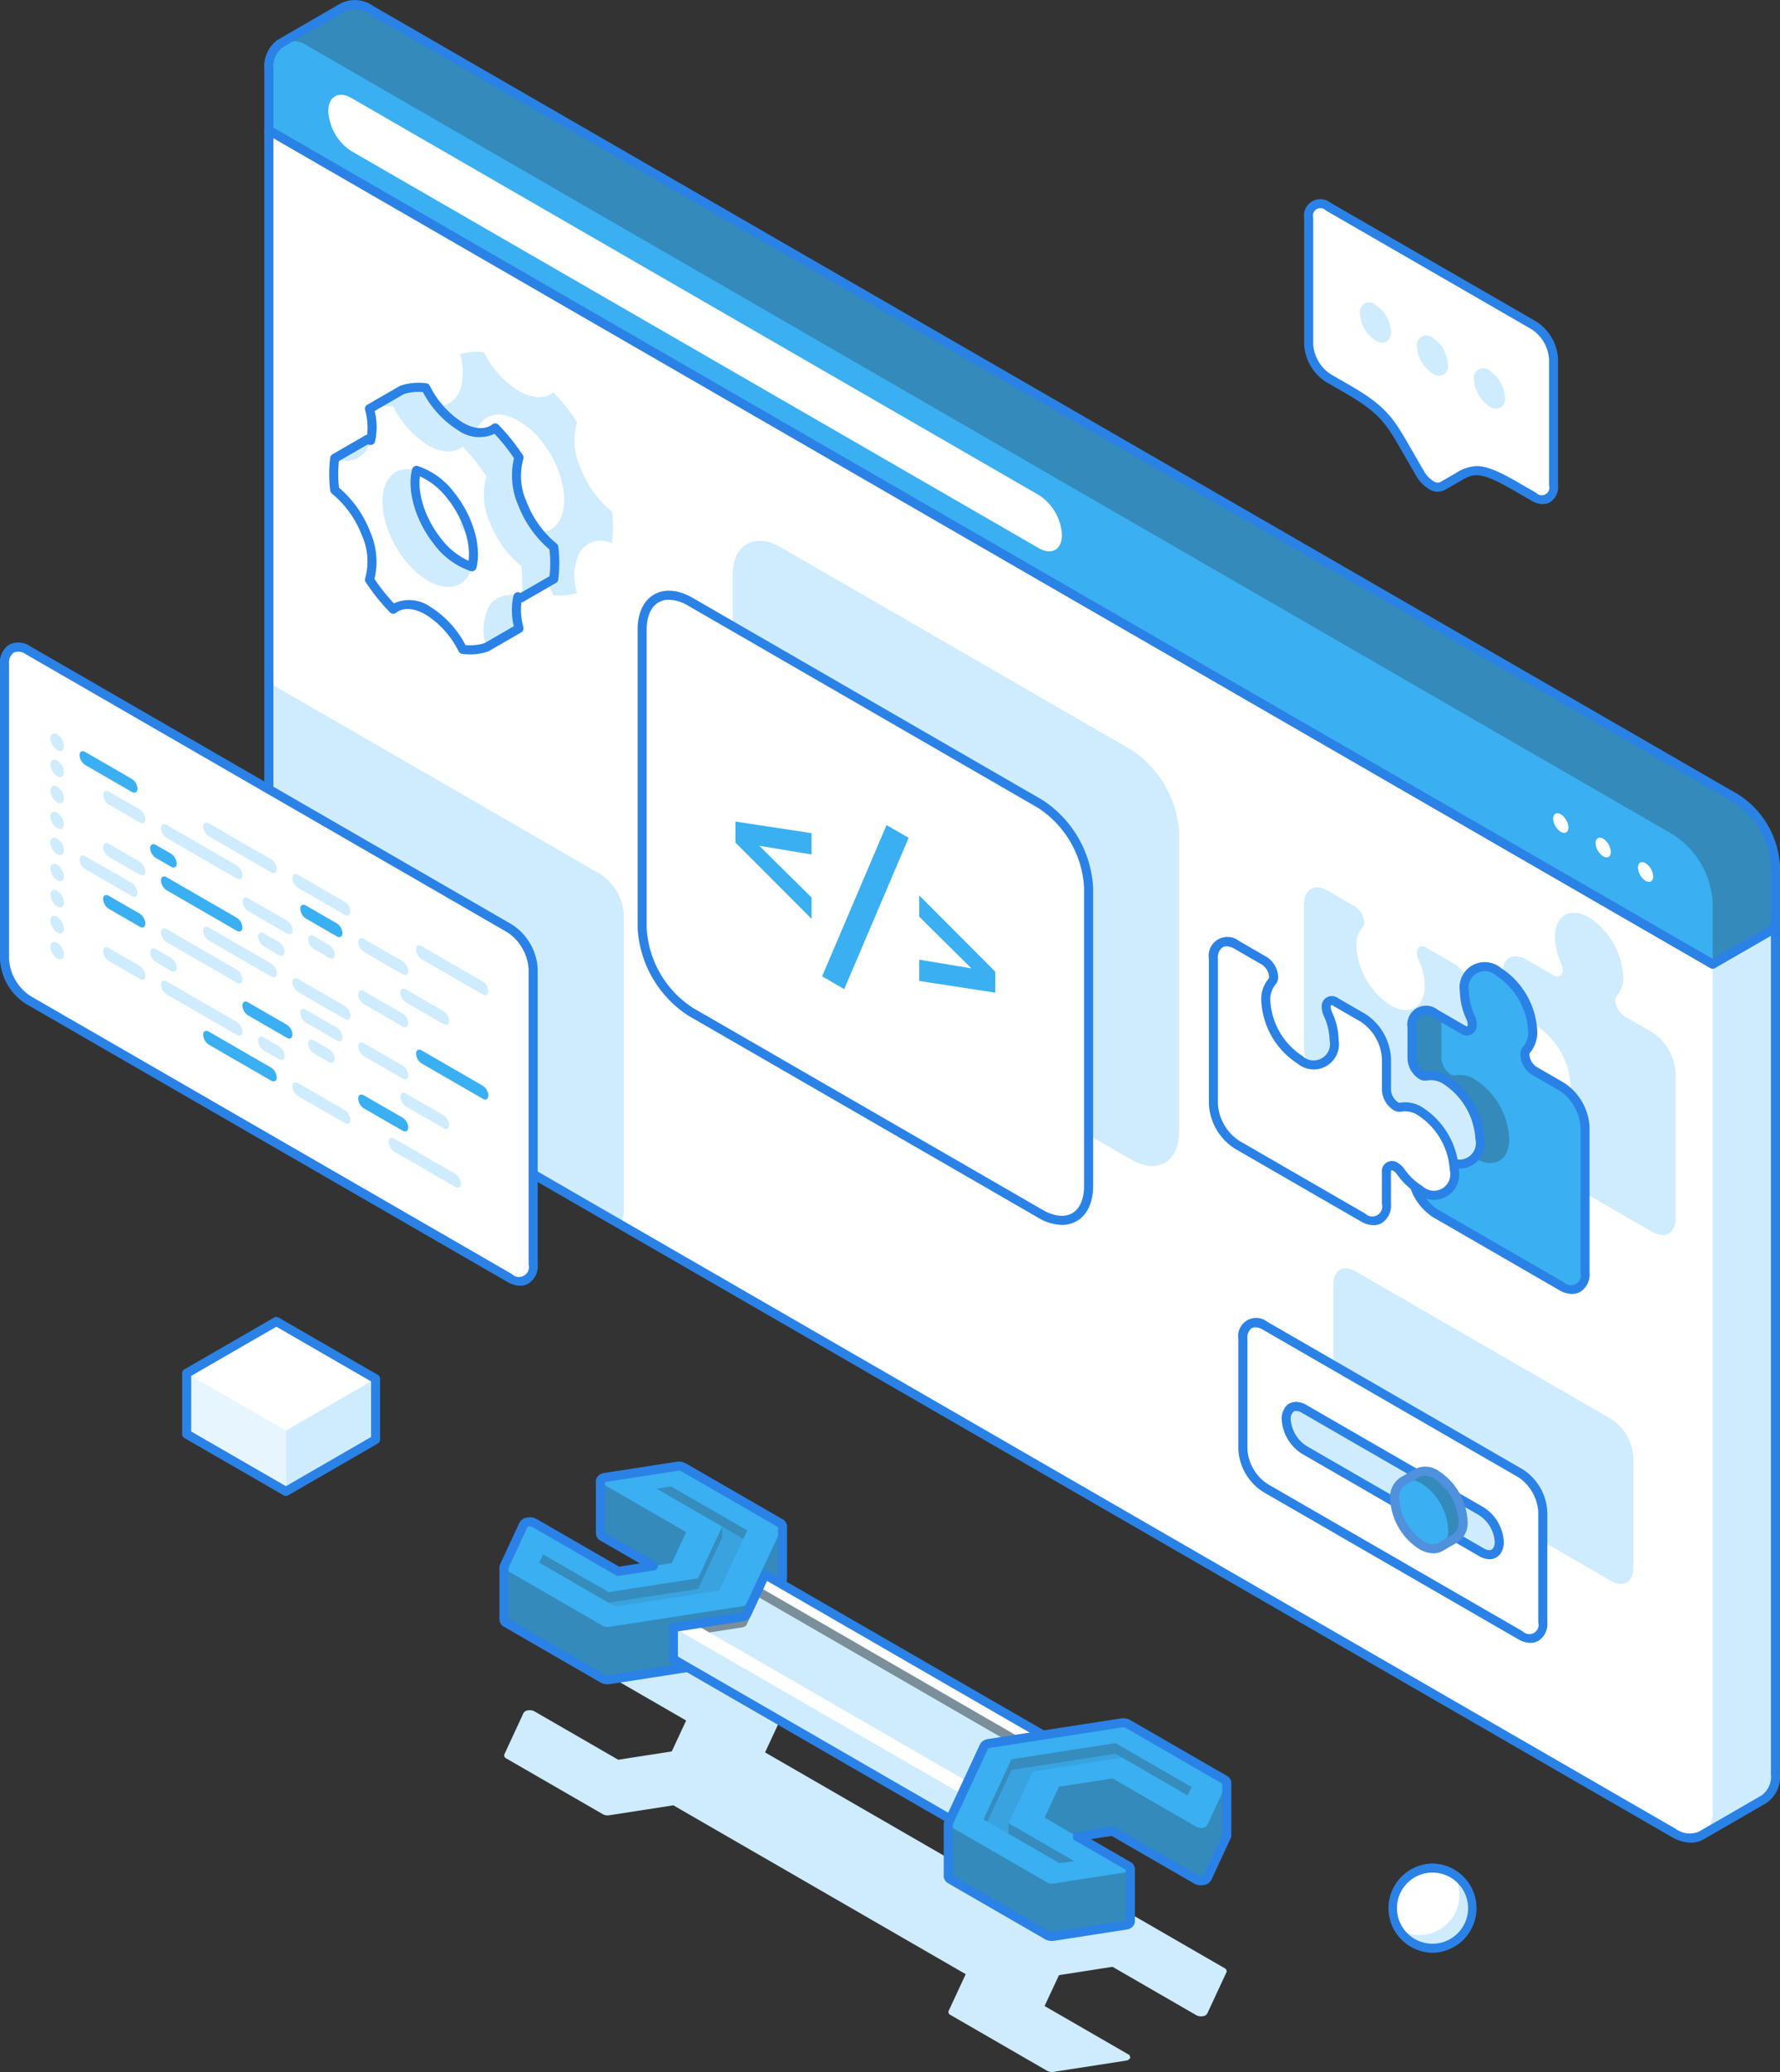 <svg xmlns="http://www.w3.org/2000/svg" xmlns:xlink="http://www.w3.org/1999/xlink" width="220.294" height="256.334" viewBox="0 0 220.294 256.334"><rect x="0" y="0" width="220.294" height="256.334" fill="#333333" stroke="none"/><defs><clipPath id="a"><rect width="12.281" height="14.616" fill="none"/></clipPath><clipPath id="c"><rect width="11.102" height="13.935" fill="none"/></clipPath><clipPath id="d"><rect width="9.179" height="9.177" fill="none"/></clipPath><clipPath id="e"><rect width="43.925" height="66.935" fill="none"/></clipPath><clipPath id="f"><rect width="9.193" height="112.286" fill="none"/></clipPath><clipPath id="g"><rect width="186.463" height="118.708" fill="none"/></clipPath><clipPath id="h"><rect width="184.943" height="118.708" fill="none"/></clipPath><clipPath id="i"><rect width="21.414" height="39.866" fill="none"/></clipPath><clipPath id="j"><rect width="12.04" height="22.054" fill="none"/></clipPath><clipPath id="k"><rect width="89.422" height="51.647" fill="none"/></clipPath><clipPath id="l"><rect width="34.471" height="26.433" fill="none"/></clipPath><clipPath id="m"><rect width="34.471" height="24.707" fill="none"/></clipPath><clipPath id="n"><rect width="25.741" height="14.862" fill="none"/></clipPath><clipPath id="o"><rect width="47.532" height="24.808" fill="none"/></clipPath><clipPath id="p"><rect width="42.18" height="24.354" fill="none"/></clipPath><clipPath id="q"><rect width="42.18" height="20.037" fill="none"/></clipPath><clipPath id="r"><rect width="34.465" height="26.431" fill="none"/></clipPath><clipPath id="s"><rect width="34.465" height="19.547" fill="none"/></clipPath><clipPath id="t"><rect width="25.737" height="14.86" fill="none"/></clipPath><clipPath id="v"><rect width="25.741" height="14.376" fill="none"/></clipPath><clipPath id="w"><rect width="26.375" height="18.341" fill="none"/></clipPath><clipPath id="x"><rect width="8.463" height="9.604" fill="none"/></clipPath><clipPath id="y"><rect width="7.896" height="9.385" fill="none"/></clipPath></defs><g transform="translate(0 0.001)"><path d="M77.674,471.158l12.281,7.089v7.524l-11.1,6.411L66.571,485.09v-7.523Z" transform="translate(-43.472 -307.675)" fill="#fff"/><g transform="translate(23.099 169.891)" opacity="0.5"><g clip-path="url(#a)"><g style="isolation:isolate"><g clip-path="url(#a)"><path d="M78.853,504.243l-12.281-7.092v-7.524l12.281,7.092Z" transform="translate(-66.571 -489.627)" fill="#ceecfd"/></g></g></g></g><g transform="translate(35.38 170.572)" style="isolation:isolate"><g clip-path="url(#c)"><path d="M113.069,499.113l-11.1,6.411V498l11.1-6.411Z" transform="translate(-101.966 -491.589)" fill="#ceecfd"/></g></g><path d="M77.8,491.688a.562.562,0,0,1-.28-.075L65.235,484.52a.561.561,0,0,1-.28-.485v-7.524a.56.56,0,0,1,.28-.485l11.1-6.408a.56.56,0,0,1,.56,0l12.281,7.089a.561.561,0,0,1,.28.486v7.523a.561.561,0,0,1-.28.486l-11.1,6.411a.56.56,0,0,1-.28.075m-11.72-7.977L77.8,490.48l10.542-6.087v-6.876l-11.72-6.765-10.542,6.084Z" transform="translate(-42.417 -306.62)" fill="#2a82e6"/><path d="M498.1,667.5a4.96,4.96,0,1,1,0,7.012,4.958,4.958,0,0,1,0-7.012" transform="translate(-324.318 -434.938)" fill="#fff"/><g transform="translate(173.066 231.846)" style="isolation:isolate"><g clip-path="url(#d)"><path d="M504.872,674.276a4.943,4.943,0,0,0,.71-6.093,4.847,4.847,0,0,1,.922.711,4.96,4.96,0,1,1-7.727,6.092,4.951,4.951,0,0,0,6.1-.71" transform="translate(-498.777 -668.183)" fill="#ceecfd"/></g></g><path d="M500.552,675.468a5.521,5.521,0,0,1,0-11.041h0a5.521,5.521,0,0,1,0,11.041m0-9.92h0a4.364,4.364,0,0,0-3.109,1.289h0a4.4,4.4,0,1,0,3.11-1.29m-3.507.893h0Z" transform="translate(-323.267 -433.884)" fill="#2a82e6"/><path d="M95.883,46.43l0,104.663a10.717,10.717,0,0,0,4.858,8.4l168.978,97.561a3.423,3.423,0,0,0,3.436.34l7.751-4.475,0,0a3.394,3.394,0,0,0,1.439-3.15l0-104.659-7.771,4.483Z" transform="translate(-62.612 -30.32)" fill="#fff"/><path d="M174.556,145.188a12.954,12.954,0,0,1-3.877-5.384,8.31,8.31,0,0,1-.423-5.7c-.442-.657-.9-1.305-1.4-1.93s-1.021-1.192-1.544-1.737c-1.036.811-2.571.815-4.29-.177a11.841,11.841,0,0,1-4.3-4.786,6.689,6.689,0,0,0-2.939.262,7.948,7.948,0,0,1,.14,3.925,3.944,3.944,0,0,1-.567,1.288,3.108,3.108,0,0,1-3.874.916,15.6,15.6,0,0,0,0,3.929,12.947,12.947,0,0,1,3.874,5.385,8.318,8.318,0,0,1,.425,5.7c.44.655.9,1.306,1.406,1.93s1.017,1.193,1.54,1.735c1.032-.808,2.574-.812,4.3.179a11.85,11.85,0,0,1,4.3,4.786,6.681,6.681,0,0,0,2.946-.265,6.441,6.441,0,0,1,.423-5.211,3.1,3.1,0,0,1,3.877-.911,15.782,15.782,0,0,0,0-3.934m-6.091.1-.02-.007a4.013,4.013,0,0,1-.545,1.288c-1.557,2.219-5.007,1.295-7.7-2.063s-3.62-7.876-2.063-10.095a2.982,2.982,0,0,1,3.463-1.04s0,0,0-.007.033.013.049.018a5.374,5.374,0,0,1,.512.185c.085.034.171.058.256.1.055.024.109.057.162.083.075.035.148.079.222.118.131.07.262.13.393.21-.123-.074-.245-.129-.368-.195a10.053,10.053,0,0,1,3.011,2.591,12.978,12.978,0,0,1,2.686,5.848c.046.285.08.563.1.837,0,.077.011.153.014.228s0,.153,0,.23c0,.179,0,.357-.012.53-.006.1-.01.2-.019.289-.007.052,0,.107-.011.16-.009.07-.028.133-.04.2a4.9,4.9,0,0,1-.094.493" transform="translate(-98.836 -81.902)" fill="#ceecfd"/><g transform="translate(33.269 84.445)" style="isolation:isolate"><g clip-path="url(#e)"><path d="M139.806,308.622V272.091l0,0a6.43,6.43,0,0,0-2.915-5.042L95.881,243.37V279.7a10.718,10.718,0,0,0,4.858,8.4l38.458,22.2a2.211,2.211,0,0,0,.61-1.684" transform="translate(-95.881 -243.37)" fill="#ceecfd"/></g></g><path d="M378.055,258.661v17.977c0,1.855-1.3,2.607-2.913,1.678l-15.588-9a6.427,6.427,0,0,1-2.6-3.377,8.84,8.84,0,0,1-1.713-1.8,2.127,2.127,0,0,0-.606-.579c-.638-.368-1.157-.068-1.157.668v3.9c0,1.855-1.3,2.607-2.913,1.677l-15.588-9a6.432,6.432,0,0,1-2.914-5.042V237.782c0-1.855,1.3-2.609,2.914-1.68l3.377,1.95a2.544,2.544,0,0,1,1.156,2.006.849.849,0,0,1-.2.581,3.359,3.359,0,0,0-.767,2.344,9.332,9.332,0,0,0,4.226,7.313c2.335,1.347,4.225.256,4.227-2.434a8.1,8.1,0,0,0-.769-3.232,2.106,2.106,0,0,1-.2-.811c0-.736.519-1.036,1.156-.668l3.38,1.951a6.432,6.432,0,0,1,2.913,5.044l0,3.895a2.548,2.548,0,0,0,1.156,2,.869.869,0,0,0,.6.123,3.369,3.369,0,0,1,2.418.513,9.475,9.475,0,0,1,4.142,6.316c1.859.561,3.243-.556,3.243-2.854a9.326,9.326,0,0,0-4.223-7.311,3.359,3.359,0,0,0-2.42-.51.881.881,0,0,1-.6-.122,2.546,2.546,0,0,1-1.159-2v-3.9c0-1.853,1.305-2.6,2.913-1.678l3.379,1.951c.639.368,1.156.07,1.156-.666a2.12,2.12,0,0,0-.2-.811,8.05,8.05,0,0,1-.766-3.235c0-2.69,1.892-3.778,4.225-2.432a9.339,9.339,0,0,1,4.225,7.311,3.356,3.356,0,0,1-.769,2.348.871.871,0,0,0-.2.58,2.564,2.564,0,0,0,1.159,2l3.377,1.949a6.437,6.437,0,0,1,2.913,5.044m-7.994,42.8-31.594-18.242c-1.525-.878-2.76-.165-2.76,1.592v13.674a6.1,6.1,0,0,0,2.76,4.779l31.592,18.24c1.526.881,2.762.167,2.764-1.592l0-13.674a6.1,6.1,0,0,0-2.76-4.777m-59.43-82.811-43.284-24.995c-3.305-1.91-5.985-.361-5.985,3.443V234a13.2,13.2,0,0,0,5.98,10.355l43.292,24.994c3.3,1.907,5.979.364,5.979-3.447V229a13.2,13.2,0,0,0-5.983-10.355" transform="translate(-170.675 -125.925)" fill="#ceecfd"/><g transform="translate(210.541 114.79)" style="isolation:isolate"><g clip-path="url(#f)"><path d="M608.2,335.309l0,104.662a3.413,3.413,0,0,1-1.42,3.141l7.752-4.475,0,0a3.392,3.392,0,0,0,1.439-3.15l0-104.66Z" transform="translate(-606.779 -330.826)" fill="#ceecfd"/></g></g><path d="M270.833,257.227a4.98,4.98,0,0,1-2.451-.739L99.4,158.926a11.189,11.189,0,0,1-5.138-8.888l0-104.664a.561.561,0,0,1,.841-.485l178.411,103,7.491-4.321a.561.561,0,0,1,.841.485l0,104.659a3.952,3.952,0,0,1-1.669,3.607.493.493,0,0,1-.048.031l-7.752,4.475a3.06,3.06,0,0,1-1.545.4M95.389,46.346l0,103.692a10.117,10.117,0,0,0,4.577,7.916l168.978,97.562a2.9,2.9,0,0,0,2.876.339l7.7-4.446a.472.472,0,0,1,.05-.032,2.879,2.879,0,0,0,1.155-2.662l0-103.689-6.93,4a.56.56,0,0,1-.561,0Z" transform="translate(-61.557 -29.265)" fill="#2a82e6"/><g transform="translate(33.271 0.565)" style="isolation:isolate"><g clip-path="url(#g)"><path d="M97.357,6.414l-.09.053-.085.05.009.013a3.457,3.457,0,0,0-1.3,3.04v7.6L274.578,120.338l7.771-4.483,0-7.6a10.718,10.718,0,0,0-4.856-8.4L108.512,2.288a3.381,3.381,0,0,0-3.476-.306Z" transform="translate(-95.887 -1.63)" fill="#3aaff1"/></g></g><g transform="translate(34.791 0.565)" opacity="0.3" style="mix-blend-mode:overlay;isolation:isolate"><g clip-path="url(#h)"><path d="M285.211,115.854l0-7.6a10.718,10.718,0,0,0-4.856-8.4L111.373,2.287a3.382,3.382,0,0,0-3.476-.306l-7.629,4.4a3.481,3.481,0,0,1,3.336.388l168.978,97.565a10.716,10.716,0,0,1,4.858,8.4v7.6Z" transform="translate(-100.268 -1.629)" fill="#263238"/></g></g><path d="M273.523,119.833a.558.558,0,0,1-.28-.075L94.551,16.6a.56.56,0,0,1-.28-.485v-7.6a4.076,4.076,0,0,1,1.443-3.43.511.511,0,0,1,.128-.107l.085-.05.094-.055L103.7.431a3.9,3.9,0,0,1,4.036.306L276.716,98.3a11.189,11.189,0,0,1,5.136,8.885l0,7.6a.561.561,0,0,1-.281.486l-7.771,4.483a.559.559,0,0,1-.28.075M95.392,15.786,273.523,118.625l7.21-4.16,0-7.278a10.114,10.114,0,0,0-4.575-7.914L107.176,1.708a2.86,2.86,0,0,0-2.9-.312L96.582,5.835h0l-.058.034a.491.491,0,0,1-.076.062,2.952,2.952,0,0,0-1.053,2.573Z" transform="translate(-61.561 0)" fill="#2a82e6"/><path d="M207.889,88.248c0,1.815-1.275,2.548-2.85,1.641l-85.1-49.134a6.3,6.3,0,0,1-2.85-4.93c0-1.82,1.277-2.552,2.85-1.643l85.1,49.134a6.285,6.285,0,0,1,2.852,4.932M269.625,122.8c-.519-.3-.943-.054-.942.544a2.081,2.081,0,0,0,.944,1.634c.519.3.944.059.944-.545a2.1,2.1,0,0,0-.947-1.632m6.194,4.663c0,.6-.425.845-.944.543a2.077,2.077,0,0,1-.946-1.634c0-.6.423-.844.946-.542a2.089,2.089,0,0,1,.944,1.632m5.246,3.031c0,.6-.423.843-.944.541a2.078,2.078,0,0,1-.946-1.634c0-.6.425-.843.946-.545a2.1,2.1,0,0,1,.944,1.638" transform="translate(-76.462 -22.067)" fill="#fff"/><path d="M141.969,167.927a7.956,7.956,0,0,1-.143-3.921c.136.037.274.075.414.125l4.028-2.326a15.659,15.659,0,0,0,0-3.935,12.868,12.868,0,0,1-3.874-5.384,8.281,8.281,0,0,1-.425-5.7c-.443-.657-.9-1.305-1.406-1.929s-1.017-1.194-1.542-1.737c-1.034.808-2.571.815-4.293-.177a11.873,11.873,0,0,1-4.3-4.788,6.7,6.7,0,0,0-2.942.265l-4.028,2.326a7.952,7.952,0,0,1,.14,3.924c-.138-.037-.272-.072-.412-.122l-4.031,2.326a15.615,15.615,0,0,0,0,3.93,12.942,12.942,0,0,1,3.874,5.385,8.319,8.319,0,0,1,.425,5.7c.44.655.9,1.305,1.406,1.93s1.016,1.194,1.54,1.735c1.032-.808,2.573-.812,4.295.18a11.844,11.844,0,0,1,4.295,4.786,6.681,6.681,0,0,0,2.946-.265Zm-8.45-16.442c2.252,2.8,3.259,6.407,2.628,8.816a8.8,8.8,0,0,1-4.238-3.108c-2.252-2.8-3.261-6.406-2.628-8.816a8.819,8.819,0,0,1,4.238,3.108" transform="translate(-77.732 -90.184)" fill="#fff"/><path d="M135.813,161.583c-1.557,2.218-5.007,1.294-7.7-2.063s-3.621-7.876-2.063-10.1c1.075-1.533,3.051-1.563,5.059-.334a6.255,6.255,0,0,0-1.595-.712c-.633,2.409.377,6.015,2.628,8.816a8.8,8.8,0,0,0,4.238,3.108,7.28,7.28,0,0,0,.042-3.075,5.885,5.885,0,0,1-.607,4.357m6.656-1.384a15.763,15.763,0,0,1,0,3.934l4.028-2.326a15.678,15.678,0,0,0,0-3.936,12.865,12.865,0,0,1-3.874-5.384,8.284,8.284,0,0,1-.425-5.7c-.442-.657-.9-1.305-1.406-1.93s-1.017-1.194-1.542-1.737c-1.034.808-2.572.815-4.293-.177a11.87,11.87,0,0,1-4.3-4.788,6.708,6.708,0,0,0-2.942.265l-4.028,2.327a6.681,6.681,0,0,1,2.939-.263,11.846,11.846,0,0,0,4.3,4.786c1.719.992,3.255.988,4.291.177.523.546,1.042,1.113,1.544,1.737s.962,1.273,1.4,1.93a8.311,8.311,0,0,0,.423,5.7,12.957,12.957,0,0,0,3.876,5.383m-.269,7.729a7.96,7.96,0,0,1-.143-3.921c.136.037.274.075.414.125a3.1,3.1,0,0,0-3.877.911,6.44,6.44,0,0,0-.423,5.211ZM123.83,144.674c-.138-.037-.272-.072-.412-.122l-4.03,2.326a3.109,3.109,0,0,0,3.875-.916,3.959,3.959,0,0,0,.567-1.288" transform="translate(-77.963 -90.184)" fill="#ceecfd"/><path d="M134.854,170.079a8.4,8.4,0,0,1-.981-.059.562.562,0,0,1-.433-.3,11.274,11.274,0,0,0-4.078-4.558c-1.447-.834-2.785-.916-3.668-.223a.561.561,0,0,1-.749-.051c-.6-.62-1.115-1.2-1.575-1.774s-.91-1.188-1.434-1.967a.56.56,0,0,1-.06-.509,7.816,7.816,0,0,0-.422-5.3,12.411,12.411,0,0,0-3.7-5.149.562.562,0,0,1-.209-.373,16.164,16.164,0,0,1,0-4.071.56.56,0,0,1,.275-.411l4.03-2.326a.565.565,0,0,1,.257-.075,7.957,7.957,0,0,0-.248-3.1.561.561,0,0,1,.262-.627l4.028-2.326a.584.584,0,0,1,.1-.046,7.251,7.251,0,0,1,3.186-.29.563.563,0,0,1,.432.3,11.307,11.307,0,0,0,4.082,4.56c1.444.833,2.781.913,3.667.221a.56.56,0,0,1,.748.052c.594.613,1.109,1.194,1.576,1.776.449.557.9,1.182,1.434,1.967a.56.56,0,0,1,.06.511,7.779,7.779,0,0,0,.423,5.3,12.329,12.329,0,0,0,3.7,5.146.562.562,0,0,1,.21.375,16.24,16.24,0,0,1,0,4.077.561.561,0,0,1-.275.41l-4.028,2.326a.566.566,0,0,1-.26.075,7.956,7.956,0,0,0,.25,3.093.56.56,0,0,1-.262.627l-4.028,2.326a.536.536,0,0,1-.1.046,6.864,6.864,0,0,1-2.21.35m-.561-1.144a6.045,6.045,0,0,0,2.36-.251l3.616-2.088a8.2,8.2,0,0,1-.042-3.785.562.562,0,0,1,.691-.4l.2.057,3.571-2.063a15.175,15.175,0,0,0-.01-3.3,13.568,13.568,0,0,1-3.866-5.474,9.172,9.172,0,0,1-.523-5.815c-.445-.652-.837-1.184-1.222-1.661-.36-.448-.751-.9-1.188-1.363a4.524,4.524,0,0,1-4.49-.418,12.324,12.324,0,0,1-4.374-4.746,6.023,6.023,0,0,0-2.356.251l-3.615,2.088a8.182,8.182,0,0,1,.039,3.79.56.56,0,0,1-.689.4l-.2-.054-3.574,2.063a15.08,15.08,0,0,0,.011,3.291,13.643,13.643,0,0,1,3.866,5.475,9.208,9.208,0,0,1,.523,5.815c.441.646.833,1.179,1.222,1.661.355.444.745.891,1.186,1.361a4.526,4.526,0,0,1,4.492.42,12.293,12.293,0,0,1,4.37,4.744m.8-9.129a.559.559,0,0,1-.149-.02,9.344,9.344,0,0,1-4.526-3.3c-2.3-2.86-3.422-6.688-2.734-9.31a.56.56,0,0,1,.692-.4,9.383,9.383,0,0,1,4.525,3.3h0c2.3,2.857,3.421,6.685,2.733,9.309a.561.561,0,0,1-.543.418m-6.441-11.745c-.307,2.268.725,5.342,2.64,7.726a8.912,8.912,0,0,0,3.375,2.72c.306-2.269-.725-5.344-2.64-7.726a8.948,8.948,0,0,0-3.376-2.72" transform="translate(-76.676 -89.128)" fill="#2a82e6"/><g transform="translate(174.752 119.653)" style="isolation:isolate"><g clip-path="url(#i)"><path d="M525.051,364.652V382.63c0,1.855-1.3,2.606-2.913,1.677l-15.588-9a6.436,6.436,0,0,1-2.913-5.04v-3.9c0-.738.517-1.035,1.158-.668a2.184,2.184,0,0,1,.6.578,8.043,8.043,0,0,0,2.418,2.282c2.335,1.347,4.225.256,4.225-2.433a9.327,9.327,0,0,0-4.223-7.311,3.361,3.361,0,0,0-2.421-.51.881.881,0,0,1-.6-.123,2.545,2.545,0,0,1-1.158-2v-3.9c0-1.853,1.305-2.6,2.913-1.678l3.379,1.952c.64.368,1.157.07,1.157-.665a2.112,2.112,0,0,0-.2-.81,8.049,8.049,0,0,1-.766-3.236c0-2.69,1.892-3.778,4.225-2.431a9.337,9.337,0,0,1,4.225,7.311,3.353,3.353,0,0,1-.768,2.347.875.875,0,0,0-.2.581,2.566,2.566,0,0,0,1.159,2l3.377,1.949a6.438,6.438,0,0,1,2.913,5.044" transform="translate(-503.637 -344.84)" fill="#3aaff1"/></g></g><g transform="translate(174.752 125.024)" opacity="0.3" style="mix-blend-mode:overlay;isolation:isolate"><g clip-path="url(#j)"><path d="M504.357,381.977l-.525-.3a4.982,4.982,0,0,1-.195-1.3v-3.9c0-.738.517-1.036,1.158-.668a2.175,2.175,0,0,1,.6.578,8.613,8.613,0,0,0,1.875,1.918V380.3c0,1.855-1.3,2.606-2.916,1.678m-.72-19.581v3.9a2.547,2.547,0,0,0,1.158,2,.88.88,0,0,0,.6.122,3.36,3.36,0,0,1,2.421.51,9.328,9.328,0,0,1,4.223,7.311,3.434,3.434,0,0,1-.7,2.278c.04.024.077.055.116.078,2.333,1.345,4.223.257,4.223-2.435a9.334,9.334,0,0,0-4.223-7.312,3.366,3.366,0,0,0-2.418-.51.868.868,0,0,1-.6-.123,2.557,2.557,0,0,1-1.158-2v-3.894a4.973,4.973,0,0,0-.2-1.3l-.527-.3c-1.608-.927-2.913-.175-2.913,1.678" transform="translate(-503.637 -360.321)" fill="#263238"/></g></g><path d="M522.386,384.208a3.2,3.2,0,0,1-1.584-.476l-15.588-9a6.962,6.962,0,0,1-3.194-5.526v-3.9a1.257,1.257,0,0,1,2-1.155,2.707,2.707,0,0,1,.772.729,7.494,7.494,0,0,0,2.249,2.133,2.032,2.032,0,0,0,3.385-1.948,8.719,8.719,0,0,0-3.942-6.825,2.838,2.838,0,0,0-2.014-.45l-.038.008a1.447,1.447,0,0,1-.971-.191,3.122,3.122,0,0,1-1.44-2.486v-3.9a2.323,2.323,0,0,1,3.754-2.164l3.38,1.952a.406.406,0,0,0,.259.08.416.416,0,0,0,.057-.26,1.573,1.573,0,0,0-.154-.589,8.57,8.57,0,0,1-.812-3.456,3.12,3.12,0,0,1,5.066-2.917,9.826,9.826,0,0,1,4.505,7.8,3.906,3.906,0,0,1-.92,2.731.343.343,0,0,0-.048.2,2.01,2.01,0,0,0,.878,1.512l3.377,1.949a6.961,6.961,0,0,1,3.193,5.529v17.978a2.572,2.572,0,0,1-1.132,2.368,2.051,2.051,0,0,1-1.038.271m-19.164-19.162a.069.069,0,0,0-.023,0,.42.42,0,0,0-.057.262v3.9a5.914,5.914,0,0,0,2.633,4.555l15.588,9a1.234,1.234,0,0,0,2.072-1.192V363.591a5.914,5.914,0,0,0-2.632-4.558l-3.378-1.949a3.1,3.1,0,0,1-1.439-2.486,1.442,1.442,0,0,1,.331-.943,2.837,2.837,0,0,0,.637-1.988,8.731,8.731,0,0,0-3.944-6.825,2.032,2.032,0,0,0-3.384,1.946,7.46,7.46,0,0,0,.717,3,2.651,2.651,0,0,1,.249,1.041,1.255,1.255,0,0,1-2,1.152l-3.38-1.952a1.235,1.235,0,0,0-2.071,1.193v3.9a1.99,1.99,0,0,0,.876,1.514.334.334,0,0,0,.22.057,3.934,3.934,0,0,1,2.8.576,9.812,9.812,0,0,1,4.5,7.8,3.121,3.121,0,0,1-5.066,2.919,8.586,8.586,0,0,1-2.593-2.44,1.63,1.63,0,0,0-.434-.424.5.5,0,0,0-.232-.079" transform="translate(-327.829 -224.127)" fill="#2a82e6"/><path d="M454.218,368.2v-3.9c0-.736.519-1.036,1.157-.668a2.136,2.136,0,0,1,.607.578,8.073,8.073,0,0,0,2.418,2.285c2.332,1.345,4.223.256,4.223-2.436a9.33,9.33,0,0,0-4.223-7.309,3.37,3.37,0,0,0-2.418-.513.872.872,0,0,1-.6-.122,2.55,2.55,0,0,1-1.157-2l0-3.894a6.433,6.433,0,0,0-2.913-5.045l-3.38-1.951c-.637-.368-1.159-.068-1.156.668a2.111,2.111,0,0,0,.2.81,8.1,8.1,0,0,1,.769,3.233c0,2.69-1.892,3.78-4.227,2.433a9.334,9.334,0,0,1-4.225-7.313,3.359,3.359,0,0,1,.766-2.344.848.848,0,0,0,.2-.581,2.544,2.544,0,0,0-1.156-2.006l-3.378-1.949c-1.611-.929-2.914-.176-2.914,1.68v17.977a6.431,6.431,0,0,0,2.914,5.042l15.588,9c1.61.928,2.913.177,2.913-1.678" transform="translate(-282.629 -219.269)" fill="#fff"/><path d="M451.553,369.776a3.2,3.2,0,0,1-1.584-.475l-15.588-9a6.956,6.956,0,0,1-3.195-5.527V336.8a2.323,2.323,0,0,1,3.755-2.165l3.378,1.949a3.079,3.079,0,0,1,1.436,2.494,1.407,1.407,0,0,1-.334.943,2.839,2.839,0,0,0-.632,1.979,8.72,8.72,0,0,0,3.944,6.827,2.033,2.033,0,0,0,3.387-1.948,7.526,7.526,0,0,0-.72-3,2.638,2.638,0,0,1-.248-1.039,1.256,1.256,0,0,1,2-1.154l3.38,1.951a6.956,6.956,0,0,1,3.193,5.531l0,3.893a2,2,0,0,0,.876,1.516.32.32,0,0,0,.222.057,3.925,3.925,0,0,1,2.8.579,9.816,9.816,0,0,1,4.5,7.794,3.12,3.12,0,0,1-5.063,2.922,8.62,8.62,0,0,1-2.593-2.442,1.572,1.572,0,0,0-.431-.42c-.158-.091-.245-.087-.259-.081a.408.408,0,0,0-.058.262v3.9a2.571,2.571,0,0,1-1.131,2.367,2.052,2.052,0,0,1-1.039.271m-18.195-34.5a.944.944,0,0,0-.478.118,1.547,1.547,0,0,0-.572,1.4v17.978a5.909,5.909,0,0,0,2.633,4.556l15.588,9a1.235,1.235,0,0,0,2.072-1.192v-3.9a1.256,1.256,0,0,1,2-1.153,2.642,2.642,0,0,1,.773.725,7.528,7.528,0,0,0,2.252,2.137,2.032,2.032,0,0,0,3.382-1.95,8.722,8.722,0,0,0-3.943-6.823,2.829,2.829,0,0,0-2.011-.452l-.038.007a1.436,1.436,0,0,1-.976-.193,3.126,3.126,0,0,1-1.434-2.485l0-3.894a5.909,5.909,0,0,0-2.632-4.56l-3.38-1.951a.182.182,0,1,0-.315.181,1.575,1.575,0,0,0,.153.59,8.635,8.635,0,0,1,.815,3.454,3.122,3.122,0,0,1-5.069,2.919,9.814,9.814,0,0,1-4.505-7.8,3.913,3.913,0,0,1,.917-2.726.3.3,0,0,0,.049-.2,1.993,1.993,0,0,0-.875-1.52l-3.378-1.949a2.112,2.112,0,0,0-1.023-.322" transform="translate(-281.573 -218.21)" fill="#2a82e6"/><g transform="translate(62.392 204.685)" style="isolation:isolate"><g clip-path="url(#k)"><path d="M182.214,597.136a.728.728,0,0,1,.566-.325,1.221,1.221,0,0,1,.773.117l10.38,5.994,6.626-1.028,1.782-3.826-10.379-5.993c-.2-.116-.279-.288-.206-.446a.733.733,0,0,1,.564-.328l8.916-1.381a1.218,1.218,0,0,1,.77.121l12.027,6.94a.394.394,0,0,1,.206.3.278.278,0,0,1,0,.149l-2.132,4.582,36.184,20.887,7.933-1.229a1.243,1.243,0,0,1,.771.118l12.024,6.943a.392.392,0,0,1,.206.3.288.288,0,0,1,0,.149l-2.394,5.147a.744.744,0,0,1-.567.326,1.243,1.243,0,0,1-.769-.118l-10.384-5.995-6.626,1.029L246.7,633.39l10.382,5.993a.371.371,0,0,1,.206.313c0,.043.02.09,0,.131a.712.712,0,0,1-.563.326l-8.916,1.382a1.243,1.243,0,0,1-.771-.118l-12.023-6.943a.352.352,0,0,1-.205-.324c0-.042-.02-.081,0-.12l2.129-4.58L200.758,608.56l-7.935,1.231a1.243,1.243,0,0,1-.772-.12l-12.024-6.94a.369.369,0,0,1-.2-.326c0-.043-.019-.082,0-.12Z" transform="translate(-179.814 -589.904)" fill="#ceecfd"/></g></g><g transform="translate(62.37 181.381)" style="isolation:isolate"><g clip-path="url(#l)"><path d="M179.752,535.238h.03c0-.039-.019-.079,0-.117l2.392-5.149a.729.729,0,0,1,.566-.324,1.22,1.22,0,0,1,.773.118l10.38,5.992,4.341-.674-6.313-3.642a.366.366,0,0,1-.205-.328h-.028v-6.532h.028c0-.039-.019-.078,0-.116a.731.731,0,0,1,.564-.329l8.916-1.381a1.224,1.224,0,0,1,.77.122l12.027,6.94a.394.394,0,0,1,.205.3h.026v6.53H214.2a.3.3,0,0,1,0,.151l-4.414,9.489a.514.514,0,0,1-.208.207,1.034,1.034,0,0,1-.357.12l-16.436,2.549a1.25,1.25,0,0,1-.772-.121l-12.023-6.94a.359.359,0,0,1-.2-.354h-.03Z" transform="translate(-179.752 -522.74)" fill="#3aaff1"/></g></g><g transform="translate(62.37 183.106)" opacity="0.3" style="mix-blend-mode:overlay;isolation:isolate"><g clip-path="url(#m)"><path d="M179.782,538.486a.369.369,0,0,0,.2.329l12.024,6.941a1.241,1.241,0,0,0,.772.119l16.436-2.549a1.059,1.059,0,0,0,.357-.118.516.516,0,0,0,.208-.208l4.415-9.489a.287.287,0,0,0,0-.151h.025v6.53H214.2a.3.3,0,0,1,0,.151l-4.415,9.489a.512.512,0,0,1-.208.207,1.026,1.026,0,0,1-.357.119l-16.436,2.549a1.246,1.246,0,0,1-.772-.122l-12.024-6.94a.358.358,0,0,1-.2-.354h-.03v-6.505Zm11.934-10.773c-.019.038,0,.077,0,.116h-.027v6.532h.027a.365.365,0,0,0,.206.328l6.312,3.642-4.341.675,6.626-1.028,1.782-3.826-10.379-5.993c-.2-.116-.279-.288-.206-.446" transform="translate(-179.752 -527.713)" fill="#263238"/></g></g><path d="M191.526,548.678a1.725,1.725,0,0,1-.853-.211l-12.023-6.939a.957.957,0,0,1-.469-.628.518.518,0,0,1-.046-.212v-6.505a.553.553,0,0,1,.029-.177.625.625,0,0,1,.059-.187l2.386-5.138a1.265,1.265,0,0,1,.993-.643,1.78,1.78,0,0,1,1.137.189l10.206,5.892,2.574-.4-4.934-2.847a.955.955,0,0,1-.455-.574.525.525,0,0,1-.059-.239v-6.532a.562.562,0,0,1,.025-.167.651.651,0,0,1,.06-.2,1.249,1.249,0,0,1,.977-.634l8.92-1.381a1.775,1.775,0,0,1,1.138.192l12.024,6.938a.985.985,0,0,1,.429.5.53.53,0,0,1,.083.282v6.529a.568.568,0,0,1-.016.132.691.691,0,0,1-.056.242l-4.421,9.5a1.05,1.05,0,0,1-.431.452,1.565,1.565,0,0,1-.552.191l-16.44,2.549a1.944,1.944,0,0,1-.287.021m-12.251-8.085,11.959,6.9a.7.7,0,0,0,.409.052L208.077,545a.481.481,0,0,0,.153-.046l.01-.006,4.342-9.335a.554.554,0,0,1,.025-.193v-6.2l-11.976-6.91a.676.676,0,0,0-.4-.054l-8.917,1.381a.651.651,0,0,0-.105.026c0,.013-.007.025-.011.038v6.192c0,.014.009.029.012.043l6.252,3.607a.56.56,0,0,1-.194,1.04l-4.341.675a.565.565,0,0,1-.366-.068l-10.38-5.993a.691.691,0,0,0-.4-.05.5.5,0,0,0-.165.049l-2.32,4.995a.558.558,0,0,1-.03.174v6.165a.6.6,0,0,1,.018.064" transform="translate(-116.326 -340.304)" fill="#2a82e6"/><g transform="translate(66.737 183.901)" opacity="0.1" style="mix-blend-mode:overlay;isolation:isolate"><g clip-path="url(#n)"><path d="M208.662,530l9.415,5.437-3.458,7.428-12.869,2-9.415-5.436.477-1.027,8.1,4.674L212,541.356l2.977-6.4-8.1-4.675Z" transform="translate(-192.336 -530.004)" fill="#263238"/></g></g><path d="M240.174,567.936l8.5-1.316a1.013,1.013,0,0,0,.357-.122.511.511,0,0,0,.208-.206l2.282-4.911,36.184,20.891v3.917l-8.5,1.316a1.046,1.046,0,0,0-.358.121.489.489,0,0,0-.208.208l-2.283,4.908-36.181-20.891Z" transform="translate(-156.838 -366.593)" fill="#fff"/><g transform="translate(83.336 201.343)" style="isolation:isolate"><g clip-path="url(#o)"><path d="M276.356,601.161l2.283-4.909a.483.483,0,0,1,.208-.205,1.04,1.04,0,0,1,.358-.121l8.5-1.317v3.917l-8.5,1.317a1.043,1.043,0,0,0-.358.121.489.489,0,0,0-.208.208l-2.283,4.908-36.181-20.891v-3.917Z" transform="translate(-240.175 -580.271)" fill="#ceecfd"/></g></g><g transform="translate(86.01 196.334)" style="isolation:isolate"><g clip-path="url(#p)"><path d="M290.061,585.6l-34.224-19.76-1.564,3.365a.513.513,0,0,1-.208.206,1.017,1.017,0,0,1-.357.122l-5.827.9,1.783,1.029,32.442,18.73,1.565-3.365a.483.483,0,0,1,.208-.205,1.036,1.036,0,0,1,.358-.121l4.04-.627h0Z" transform="translate(-247.881 -565.836)" fill="#ceecfd"/></g></g><g transform="translate(86.01 196.334)" opacity="0.5" style="mix-blend-mode:overlay;isolation:isolate"><g clip-path="url(#q)"><path d="M255.837,567.14l-1.564,3.367a.531.531,0,0,1-.208.206,1.05,1.05,0,0,1-.357.118l-4.044.627-1.783-1.03,5.827-.9a1.027,1.027,0,0,0,.357-.122.51.51,0,0,0,.208-.206l1.564-3.365,34.224,19.76-1.783.277Z" transform="translate(-247.881 -565.835)" fill="#263238"/></g></g><path d="M275.3,592.25a.557.557,0,0,1-.28-.075l-36.181-20.89a.561.561,0,0,1-.28-.485v-3.917a.561.561,0,0,1,.475-.554l8.5-1.316a.482.482,0,0,0,.154-.049l.008,0,2.262-4.867a.56.56,0,0,1,.789-.249l36.184,20.891a.561.561,0,0,1,.28.485v3.917a.561.561,0,0,1-.475.554l-8.5,1.316a.492.492,0,0,0-.162.051l-2.264,4.867a.56.56,0,0,1-.508.324m-35.62-21.775L275.05,590.9l2.025-4.353a1.034,1.034,0,0,1,.434-.456,1.6,1.6,0,0,1,.553-.19l8.029-1.243v-3.113L250.718,561.12l-2.024,4.355a1.069,1.069,0,0,1-.433.454,1.569,1.569,0,0,1-.552.191l-8.029,1.243Zm38.412,16.54v0" transform="translate(-155.783 -365.539)" fill="#2a82e6"/><g transform="translate(117.358 213.128)" style="isolation:isolate"><g clip-path="url(#r)"><path d="M338.226,626.734h.03c0-.039-.02-.079,0-.119l4.413-9.489a.5.5,0,0,1,.208-.206,1.034,1.034,0,0,1,.358-.12l16.436-2.549a1.254,1.254,0,0,1,.771.119l12.024,6.94a.4.4,0,0,1,.206.3h.019v6.512h-.019a.249.249,0,0,1,0,.164l-2.394,5.149a.727.727,0,0,1-.567.327,1.216,1.216,0,0,1-.769-.118l-10.384-5.992-4.341.672,6.315,3.643a.374.374,0,0,1,.206.315h.026v6.553h-.026c0,.035.015.073,0,.11a.717.717,0,0,1-.563.324l-8.916,1.382a1.215,1.215,0,0,1-.771-.118l-12.023-6.941a.373.373,0,0,1-.205-.307h-.03Z" transform="translate(-338.226 -614.236)" fill="#3aaff1"/></g></g><g transform="translate(117.358 220.012)" opacity="0.3" style="mix-blend-mode:overlay;isolation:isolate"><g clip-path="url(#s)"><path d="M354.216,641.279l6.315,3.643-10.382-5.993,1.783-3.826,6.626-1.027,10.384,5.995a1.247,1.247,0,0,0,.769.118.738.738,0,0,0,.567-.326l2.394-5.149a.283.283,0,0,0,0-.147h.019v6.512h-.019a.248.248,0,0,1,0,.164l-2.394,5.149a.727.727,0,0,1-.567.326,1.216,1.216,0,0,1-.769-.118l-10.384-5.992Zm-15.99-1.59v6.551h.03a.372.372,0,0,0,.205.307l12.023,6.941a1.215,1.215,0,0,0,.771.118l8.916-1.382a.717.717,0,0,0,.563-.324c.018-.037,0-.074,0-.11h.026v-6.553h-.026v0c0,.046.02.09,0,.134a.73.73,0,0,1-.563.329l-8.916,1.38a1.224,1.224,0,0,1-.771-.118l-12.023-6.943a.354.354,0,0,1-.205-.326Z" transform="translate(-338.226 -634.075)" fill="#263238"/></g></g><path d="M349.987,640.174a1.682,1.682,0,0,1-.844-.213l-12.018-6.938a.955.955,0,0,1-.439-.523.525.525,0,0,1-.076-.269v-6.551a.554.554,0,0,1,.028-.176.628.628,0,0,1,.059-.19l4.407-9.478a1.061,1.061,0,0,1,.434-.454,1.576,1.576,0,0,1,.552-.189l16.439-2.549a1.814,1.814,0,0,1,1.136.187l12.025,6.941a.976.976,0,0,1,.441.53.534.534,0,0,1,.066.255v6.512a.626.626,0,0,1-.006.08.7.7,0,0,1-.07.328l-2.39,5.142a1.257,1.257,0,0,1-.992.644,1.772,1.772,0,0,1-1.136-.189l-10.21-5.892-2.572.4,4.935,2.847a.947.947,0,0,1,.447.549.521.521,0,0,1,.065.252v6.553a.555.555,0,0,1-.029.179.632.632,0,0,1-.053.171,1.242,1.242,0,0,1-.986.639l-8.914,1.381a1.878,1.878,0,0,1-.3.024m-12.247-8.091,11.969,6.909a.664.664,0,0,0,.4.05l8.92-1.382a.579.579,0,0,0,.11-.026l.007-.023v-6.22l-.008-.026-6.258-3.61a.56.56,0,0,1,.195-1.04l4.341-.672a.558.558,0,0,1,.366.068l10.384,5.992a.674.674,0,0,0,.4.05.517.517,0,0,0,.166-.05l2.332-5.015a.618.618,0,0,1,.01-.1V620.71L359.105,613.8a.715.715,0,0,0-.408-.05L342.265,616.3a.452.452,0,0,0-.16.05l0,0-4.34,9.333a.562.562,0,0,1-.029.175v6.2c0,.008.006.017.009.026m30.973.063,0,0Zm2.36-4.933h0Z" transform="translate(-219.813 -400.054)" fill="#2a82e6"/><g transform="translate(121.727 215.65)" opacity="0.1" style="mix-blend-mode:overlay;isolation:isolate"><g clip-path="url(#t)"><path d="M360.228,636.363l-9.411-5.436,3.453-7.429,12.87-1.995,9.414,5.433-.48,1.032-8.1-4.675-11.085,1.718-2.979,6.4,8.1,4.674Z" transform="translate(-350.817 -621.504)" fill="#263238"/></g></g><g transform="translate(121.727 215.65)" opacity="0.2" style="mix-blend-mode:overlay;isolation:isolate"><g clip-path="url(#t)"><path d="M362.011,636.088l-1.783.276-2.961-1.711-3.353-1.936v-1.3l.48.276Zm-11.194-5.161.477.279,2.976-6.4,12.87-1.995,8.934,5.158.48-1.029-9.414-5.433L354.27,623.5Z" transform="translate(-350.817 -621.504)" fill="#263238"/></g></g><g transform="translate(66.737 183.901)" opacity="0.2" style="mix-blend-mode:overlay;isolation:isolate"><g clip-path="url(#v)"><path d="M192.813,538.4l8.1,4.674L212,541.356l2.5-5.371.479-1.03v1.307l-2.977,6.4-11.085,1.716-1.4-.811-7.173-4.14Zm15.849-7.091,8.937,5.159.478-1.03L208.662,530l-1.783.276Z" transform="translate(-192.336 -530.004)" fill="#263238"/></g></g><path d="M480.42,508.693c0,1.758-1.237,2.473-2.764,1.593l-31.592-18.24a6.1,6.1,0,0,1-2.76-4.779V473.593c0-1.757,1.235-2.471,2.76-1.593l31.595,18.242a6.1,6.1,0,0,1,2.759,4.777Z" transform="translate(-289.486 -307.98)" fill="#fff"/><path d="M477.835,510.165a3.065,3.065,0,0,1-1.515-.454l-31.592-18.24a6.637,6.637,0,0,1-3.04-5.264V472.532a2.231,2.231,0,0,1,3.6-2.079l31.6,18.243a6.629,6.629,0,0,1,3.04,5.262l0,13.674h0a2.47,2.47,0,0,1-1.091,2.271,1.975,1.975,0,0,1-1,.261m-34.059-39.04a.87.87,0,0,0-.44.108,1.44,1.44,0,0,0-.527,1.3v13.673a5.578,5.578,0,0,0,2.479,4.293l31.592,18.24a1.145,1.145,0,0,0,1.923-1.108l0-13.673a5.572,5.572,0,0,0-2.479-4.291l-31.594-18.243a1.972,1.972,0,0,0-.951-.3" transform="translate(-288.43 -306.92)" fill="#2a82e6"/><g transform="translate(159.179 173.993)" style="isolation:isolate"><g clip-path="url(#w)"><path d="M459.245,501.738a.992.992,0,0,0-.151.12,1.08,1.08,0,0,1,.839-.407,1.126,1.126,0,0,0-.471.114,1.15,1.15,0,0,1,.471-.114,1.91,1.91,0,0,1,1.023.289l21.983,12.693a4.844,4.844,0,0,1,2.193,3.793,1.931,1.931,0,0,1-.259,1.023c-.367.6-1.09.734-1.936.245L460.955,506.8a4.851,4.851,0,0,1-2.2-3.8,1.592,1.592,0,0,1,.489-1.26" transform="translate(-458.756 -501.45)" fill="#ceecfd"/></g></g><path d="M482.86,519.3a2.544,2.544,0,0,1-1.26-.374L459.62,506.233a5.407,5.407,0,0,1-2.48-4.29,2.3,2.3,0,0,1,.373-1.336.558.558,0,0,1,.085-.151,1.6,1.6,0,0,1,.752-.528,1.706,1.706,0,0,1,.511-.092,2.462,2.462,0,0,1,1.32.365l21.982,12.692a5.384,5.384,0,0,1,2.473,4.279,2.486,2.486,0,0,1-.341,1.315,1.635,1.635,0,0,1-1.435.813m-24.223-18.279a.559.559,0,0,1-.08.086,1.1,1.1,0,0,0-.3.836,4.315,4.315,0,0,0,1.919,3.32l21.98,12.692c.316.182.888.417,1.179-.054a1.387,1.387,0,0,0,.175-.729,4.288,4.288,0,0,0-1.912-3.307L459.62,501.172a1.347,1.347,0,0,0-.723-.214h-.022a.635.635,0,0,0-.168.033.526.526,0,0,0-.055.024l-.015.007" transform="translate(-298.521 -326.402)" fill="#2a82e6"/><g transform="translate(172.604 182)" style="isolation:isolate"><g clip-path="url(#x)"><path d="M497.445,527.945a7.317,7.317,0,0,0,3.314,5.732,2.317,2.317,0,0,0,2.353.223l1.829-1.053a2.309,2.309,0,0,0,.968-2.137,7.328,7.328,0,0,0-3.31-5.735,2.335,2.335,0,0,0-2.337-.234h0l-1.842,1.062c-.019.011-.033.031-.053.044l.011-.007a2.346,2.346,0,0,0-.931,2.1" transform="translate(-497.445 -524.524)" fill="#3aaff1"/></g></g><g transform="translate(173.171 182)" opacity="0.3" style="mix-blend-mode:overlay;isolation:isolate"><g clip-path="url(#y)"><path d="M499.079,526.137c.6-.67,1.6-.758,2.746-.1a7.322,7.322,0,0,1,3.312,5.732,2.317,2.317,0,0,1-.973,2.138h0l1.844-1.062a2.309,2.309,0,0,0,.968-2.137,7.329,7.329,0,0,0-3.31-5.735,2.335,2.335,0,0,0-2.337-.234h0l-1.842,1.062a1.633,1.633,0,0,0-.405.333" transform="translate(-499.079 -524.525)" fill="#263238"/></g></g><path d="M501.18,533.632a3.55,3.55,0,0,1-1.757-.529,7.833,7.833,0,0,1-3.594-6.217h0a2.912,2.912,0,0,1,1.14-2.544.688.688,0,0,1,.118-.085l1.837-1.059.037-.02a2.876,2.876,0,0,1,2.861.254,7.847,7.847,0,0,1,3.59,6.22,2.835,2.835,0,0,1-1.25,2.624l-1.827,1.052a2.258,2.258,0,0,1-1.156.305m-4.229-6.746a6.812,6.812,0,0,0,3.033,5.246,1.8,1.8,0,0,0,1.789.225L503.6,531.3a1.79,1.79,0,0,0,.687-1.65,6.725,6.725,0,0,0-3.03-5.251,1.835,1.835,0,0,0-1.776-.233l-.031.017-1.763,1.016a.675.675,0,0,1-.076.057h0a1.83,1.83,0,0,0-.666,1.629" transform="translate(-323.786 -341.465)" fill="#5091dd"/><path d="M284.3,285.295c0,3.81-2.68,5.353-5.979,3.447l-43.293-24.994a13.2,13.2,0,0,1-5.98-10.354V216.487c0-3.8,2.68-5.353,5.985-3.443l43.284,25a13.2,13.2,0,0,1,5.984,10.354Z" transform="translate(-149.57 -138.588)" fill="#fff"/><path d="M279.932,289.061a5.985,5.985,0,0,1-2.953-.9l-43.292-24.994a13.835,13.835,0,0,1-6.261-10.841v-36.9c0-2.048.722-3.593,2.032-4.349s3.015-.608,4.794.42l43.284,25a13.847,13.847,0,0,1,6.264,10.84v36.9c0,2.05-.721,3.6-2.031,4.352a3.626,3.626,0,0,1-1.837.476M231.3,211.723a2.531,2.531,0,0,0-1.281.325c-.949.548-1.471,1.747-1.471,3.378v36.906a12.6,12.6,0,0,0,5.7,9.869l43.292,24.994c1.416.818,2.719.967,3.668.419s1.47-1.748,1.47-3.38v-36.9a12.6,12.6,0,0,0-5.7-9.868l-43.284-25a4.891,4.891,0,0,0-2.391-.745" transform="translate(-148.514 -137.526)" fill="#2a82e6"/><path d="M262.317,295.518v-2.6l9.415,1.438v2.635l-6.47-1.077,6.474,6.4v2.636Zm18.7-2.167,2.738,1.584-7.976,18.716-2.734-1.587Zm4.046,19.289v-2.63l6.465,1.075-6.465-6.4v-2.629l9.409,9.437,0,2.594Z" transform="translate(-171.298 -191.283)" fill="#3aaff1"/><path d="M1.616,232.775c0-1.859,1.3-2.609,2.913-1.68l59.589,34.4a6.429,6.429,0,0,1,2.915,5.042l0,0v36.531c0,1.855-1.3,2.606-2.913,1.676l-59.594-34.4a6.442,6.442,0,0,1-2.913-5.042Z" transform="translate(-1.055 -150.649)" fill="#fff"/><path d="M64.372,308.653a3.208,3.208,0,0,1-1.585-.477l-59.592-34.4A6.958,6.958,0,0,1,0,268.247V231.715H0a2.575,2.575,0,0,1,1.134-2.37,2.575,2.575,0,0,1,2.62.205l59.589,34.4a6.969,6.969,0,0,1,3.2,5.48c0,.016,0,.033,0,.05v36.531a2.57,2.57,0,0,1-1.132,2.367,2.047,2.047,0,0,1-1.036.271M1.122,231.715v36.531A5.914,5.914,0,0,0,3.754,272.8l59.594,34.4a1.233,1.233,0,0,0,2.071-1.19V269.528c0-.016,0-.031,0-.047a5.913,5.913,0,0,0-2.635-4.556l-59.588-34.4a1.555,1.555,0,0,0-1.5-.205,1.553,1.553,0,0,0-.573,1.4Z" transform="translate(0 -149.59)" fill="#2a82e6"/><path d="M35.548,272.461c0,.447-.311.627-.7.405l-5.765-3.329a1.549,1.549,0,0,1-.7-1.211c0-.442.313-.622.7-.4l5.765,3.331a1.527,1.527,0,0,1,.7,1.2m25.373,17.875c0,.449-.313.628-.7.409L56.4,288.533a1.526,1.526,0,0,1-.7-1.209c0-.444.311-.624.7-.4l3.823,2.205a1.549,1.549,0,0,1,.7,1.207m-20.515-8.614c0,.442-.316.622-.7.4l-1.882-1.088a1.539,1.539,0,0,1-.7-1.207c0-.447.311-.626.7-.4l1.877,1.084a1.54,1.54,0,0,1,.7,1.212m8.132,7.922c0,.445-.313.624-.7.4l-8.677-5.011a1.558,1.558,0,0,1-.7-1.211c0-.444.313-.627.7-.4l8.677,5.009a1.537,1.537,0,0,1,.7,1.209M78.975,310.42c0,.447-.311.629-.694.407l-7.554-4.363a1.541,1.541,0,0,1-.7-1.213c0-.445.315-.622.7-.4l7.552,4.361a1.535,1.535,0,0,1,.7,1.209M36.523,289.138c0,.445-.313.626-.7.4L32,287.333a1.548,1.548,0,0,1-.7-1.211c0-.444.313-.622.7-.4l3.821,2.2a1.559,1.559,0,0,1,.7,1.211M52.788,308.18c0,.447-.313.626-.7.407l-7.709-4.455a1.537,1.537,0,0,1-.7-1.209c0-.44.313-.625.7-.4l7.706,4.448a1.549,1.549,0,0,1,.7,1.209m1.943-5.3c0,.442-.313.627-.7.4l-4.792-2.768a1.542,1.542,0,0,1-.7-1.211c0-.442.313-.624.7-.4l4.8,2.773a1.54,1.54,0,0,1,.7,1.207m14.323,11.494c0,.447-.311.628-.694.408l-4.794-2.766a1.541,1.541,0,0,1-.7-1.211c0-.449.311-.627.7-.4l4.79,2.762a1.538,1.538,0,0,1,.7,1.207" transform="translate(-18.537 -174.899)" fill="#3aaff1"/><path d="M45.987,278.3c0,.449-.313.63-.7.4l-7.706-4.448a1.545,1.545,0,0,1-.7-1.212c0-.442.314-.626.7-.4l7.708,4.452a1.536,1.536,0,0,1,.7,1.205m9.1,5.258c0,.447-.311.627-.7.4l-5.762-3.327a1.55,1.55,0,0,1-.7-1.211c0-.442.313-.627.7-.4l5.762,3.325a1.531,1.531,0,0,1,.7,1.206m17.086,9.865c0,.444-.311.628-.7.4l-7.552-4.361a1.536,1.536,0,0,1-.7-1.209c0-.444.313-.624.7-.4l7.554,4.361a1.548,1.548,0,0,1,.7,1.209m-54.2-31.29a1.841,1.841,0,0,0,.835,1.441c.464.27.837.055.839-.479a1.839,1.839,0,0,0-.841-1.446c-.46-.267-.832-.053-.832.484m11.746,10c0,.447-.313.631-.7.405l-3.822-2.2a1.549,1.549,0,0,1-.7-1.212c0-.445.313-.626.7-.4l3.822,2.208a1.539,1.539,0,0,1,.7,1.2m12.018,6.941c0,.447-.313.626-.7.407l-8.676-5.011a1.538,1.538,0,0,1-.7-1.212c0-.447.311-.628.7-.4l8.679,5.013a1.541,1.541,0,0,1,.7,1.207m20.515,11.843c0,.447-.311.629-.694.407l-4.794-2.766a1.541,1.541,0,0,1-.7-1.211c0-.449.311-.627.7-.4l4.79,2.762a1.538,1.538,0,0,1,.7,1.207m-14.323-5.042c0,.447-.313.628-.7.405l-4.794-2.771a1.532,1.532,0,0,1-.7-1.206c0-.447.311-.627.7-.4l4.792,2.766a1.552,1.552,0,0,1,.7,1.209m5.22,3.016c0,.443-.315.622-.7.4l-1.881-1.088a1.544,1.544,0,0,1-.7-1.209c0-.444.313-.624.7-.4l1.879,1.086a1.54,1.54,0,0,1,.7,1.209m14.169,8.178c0,.447-.312.629-.7.405L61.981,294.8a1.542,1.542,0,0,1-.7-1.209c0-.445.313-.626.7-.4l4.639,2.679a1.536,1.536,0,0,1,.7,1.206m-37.6-18.48c0,.447-.313.624-.7.4L25.2,276.789a1.554,1.554,0,0,1-.7-1.211c0-.442.313-.625.7-.4l3.822,2.208a1.542,1.542,0,0,1,.7,1.207m17.239,9.954c0,.445-.313.627-.7.4l-1.879-1.084a1.544,1.544,0,0,1-.7-1.211c0-.442.313-.624.7-.4l1.881,1.086a1.551,1.551,0,0,1,.7,1.209m15.294,8.831c0,.445-.311.627-.7.4l-4.792-2.766a1.561,1.561,0,0,1-.7-1.213c0-.443.316-.624.7-.4l4.794,2.769a1.534,1.534,0,0,1,.694,1.206m-33.5-16.139c0,.445-.315.624-.7.407l-5.767-3.332a1.541,1.541,0,0,1-.7-1.213c0-.444.311-.622.7-.4l5.764,3.331a1.539,1.539,0,0,1,.7,1.207m17.237,9.95c0,.444-.313.631-.7.407l-7.708-4.45a1.549,1.549,0,0,1-.7-1.211c0-.447.313-.624.7-.4l7.708,4.453a1.535,1.535,0,0,1,.7,1.2m9.106,5.257c0,.447-.313.628-.7.405l-5.762-3.325a1.557,1.557,0,0,1-.7-1.216c0-.442.315-.622.7-.4l5.764,3.327a1.535,1.535,0,0,1,.7,1.205m-13.355-4.479c0,.444-.313.624-.7.4l-8.676-5.009a1.557,1.557,0,0,1-.7-1.211c0-.444.315-.624.7-.4l8.676,5.009a1.538,1.538,0,0,1,.7,1.209m12.383,7.146c0,.447-.313.627-.7.405L49.6,297.309a1.542,1.542,0,0,1-.7-1.209c0-.447.313-.626.7-.4l3.823,2.21a1.535,1.535,0,0,1,.7,1.2m8.134,4.7c0,.447-.315.627-.7.405l-4.792-2.766a1.556,1.556,0,0,1-.7-1.213c0-.442.316-.622.7-.4l4.794,2.766a1.544,1.544,0,0,1,.7,1.2m-7.162,5.52c0,.444-.315.624-.7.4l-5.764-3.322a1.56,1.56,0,0,1-.7-1.213c0-.443.311-.626.7-.4l5.762,3.325a1.542,1.542,0,0,1,.7,1.211m13.687,7.9c0,.447-.315.624-.7.4l-7.554-4.36a1.543,1.543,0,0,1-.7-1.213c0-.444.313-.622.7-.4l7.552,4.361a1.553,1.553,0,0,1,.7,1.209M33.6,290.494c0,.447-.311.628-.7.4l-1.879-1.086a1.543,1.543,0,0,1-.7-1.211c0-.442.313-.622.7-.4l1.881,1.091a1.532,1.532,0,0,1,.7,1.205M53.15,301.778c0,.447-.315.627-.7.407L50.572,301.1a1.546,1.546,0,0,1-.7-1.213c0-.442.313-.624.7-.4l1.881,1.086a1.545,1.545,0,0,1,.7,1.206m14.171,8.185c0,.445-.314.622-.7.4l-4.639-2.677a1.546,1.546,0,0,1-.7-1.213c0-.442.313-.625.7-.4l4.644,2.679a1.549,1.549,0,0,1,.7,1.211m-37.6-18.486c0,.447-.313.631-.7.406L25.2,289.676a1.54,1.54,0,0,1-.7-1.209c0-.445.313-.626.7-.4l3.822,2.207a1.541,1.541,0,0,1,.7,1.2m17.239,9.955c0,.447-.313.626-.7.4l-1.877-1.084a1.542,1.542,0,0,1-.7-1.211c0-.447.311-.627.7-.4l1.877,1.088a1.545,1.545,0,0,1,.7,1.207m-5.221-3.014c0,.447-.313.626-.7.407l-8.676-5.011a1.538,1.538,0,0,1-.7-1.211c0-.447.311-.629.7-.405l8.679,5.014a1.538,1.538,0,0,1,.7,1.207M17.973,265.36a1.836,1.836,0,0,0,.835,1.443c.462.268.837.054.837-.48a1.846,1.846,0,0,0-.837-1.448c-.462-.265-.835-.05-.835.484m0,6.453a1.846,1.846,0,0,0,.837,1.446c.462.265.834.05.834-.48a1.841,1.841,0,0,0-.834-1.448c-.465-.27-.837-.05-.837.482m0,6.433a1.85,1.85,0,0,0,.834,1.446c.462.265.837.052.837-.48a1.838,1.838,0,0,0-.834-1.448c-.465-.27-.837-.05-.837.482m0,6.454a1.835,1.835,0,0,0,.835,1.443c.462.268.837.055.837-.48a1.845,1.845,0,0,0-.837-1.448c-.462-.265-.835-.05-.835.484m0,3.2a1.844,1.844,0,0,0,.835,1.448c.462.265.834.052.837-.48a1.848,1.848,0,0,0-.839-1.45c-.46-.265-.832-.048-.832.482m0-12.879a1.845,1.845,0,0,0,.837,1.446c.462.265.834.051.834-.48a1.841,1.841,0,0,0-.834-1.448c-.465-.269-.837-.05-.837.482m0,6.457a1.842,1.842,0,0,0,.835,1.441c.464.27.837.055.839-.479a1.84,1.84,0,0,0-.841-1.446c-.46-.268-.832-.053-.832.484m0-12.89a1.84,1.84,0,0,0,.834,1.443c.464.269.837.052.837-.478a1.848,1.848,0,0,0-.834-1.448c-.465-.269-.837-.05-.837.482" transform="translate(-11.735 -170.788)" fill="#ceecfd"/><path d="M497.09,107.569V91.937a5.34,5.34,0,0,0-2.418-4.181L469.2,73.055c-1.334-.771-2.416-.147-2.418,1.391l0,15.632a5.328,5.328,0,0,0,2.418,4.179l2.453,1.417c4.162,2.4,5.1,3.8,6.93,6.963l1.962,3.395a3.981,3.981,0,0,0,1.387,1.463,1.394,1.394,0,0,0,1.386.138l1.962-1.128c1.827-1.056,2.767-1.36,6.932,1.04l2.455,1.417a1.472,1.472,0,0,0,2.416-1.393" transform="translate(-304.82 -47.491)" fill="#fff"/><path d="M494.7,108.793a2.755,2.755,0,0,1-1.365-.4l-2.455-1.417c-4.093-2.358-4.807-1.945-6.371-1.041l-1.964,1.129a1.932,1.932,0,0,1-1.947-.139,4.546,4.546,0,0,1-1.591-1.668l-1.963-3.4c-1.769-3.065-2.649-4.4-6.725-6.758l-2.453-1.417a5.872,5.872,0,0,1-2.7-4.664l0-15.632a2.021,2.021,0,0,1,3.259-1.876l25.468,14.7a5.881,5.881,0,0,1,2.7,4.667v15.634a2.228,2.228,0,0,1-.992,2.049,1.779,1.779,0,0,1-.9.232m-8.194-4.7c1.146,0,2.562.536,4.935,1.9l2.456,1.417a.934.934,0,0,0,1.575-.909V90.878a4.8,4.8,0,0,0-2.138-3.7l-25.468-14.7a.934.934,0,0,0-1.577.906l0,15.631a4.792,4.792,0,0,0,2.137,3.694l2.454,1.417c4.316,2.494,5.306,4,7.135,7.168l1.962,3.395a3.461,3.461,0,0,0,1.18,1.257.893.893,0,0,0,.828.138l1.963-1.128a4.959,4.959,0,0,1,2.557-.863m9.526,2.413h0Z" transform="translate(-303.764 -46.431)" fill="#2a82e6"/><path d="M488.357,112.714a1.344,1.344,0,0,1-1.358-.132,4.245,4.245,0,0,1-1.914-3.318,1.166,1.166,0,0,1,1.916-1.1,4.229,4.229,0,0,1,1.915,3.316,1.336,1.336,0,0,1-.558,1.238m7.613,2.837a4.237,4.237,0,0,0-1.915-3.316,1.167,1.167,0,0,0-1.918,1.1,4.225,4.225,0,0,0,1.918,3.318,1.167,1.167,0,0,0,1.915-1.1m7.055,4.071a4.238,4.238,0,0,0-1.916-3.316,1.168,1.168,0,0,0-1.919,1.1,4.244,4.244,0,0,0,1.919,3.319,1.17,1.17,0,0,0,1.916-1.107" transform="translate(-316.77 -70.459)" fill="#ceecfd"/></g></svg>